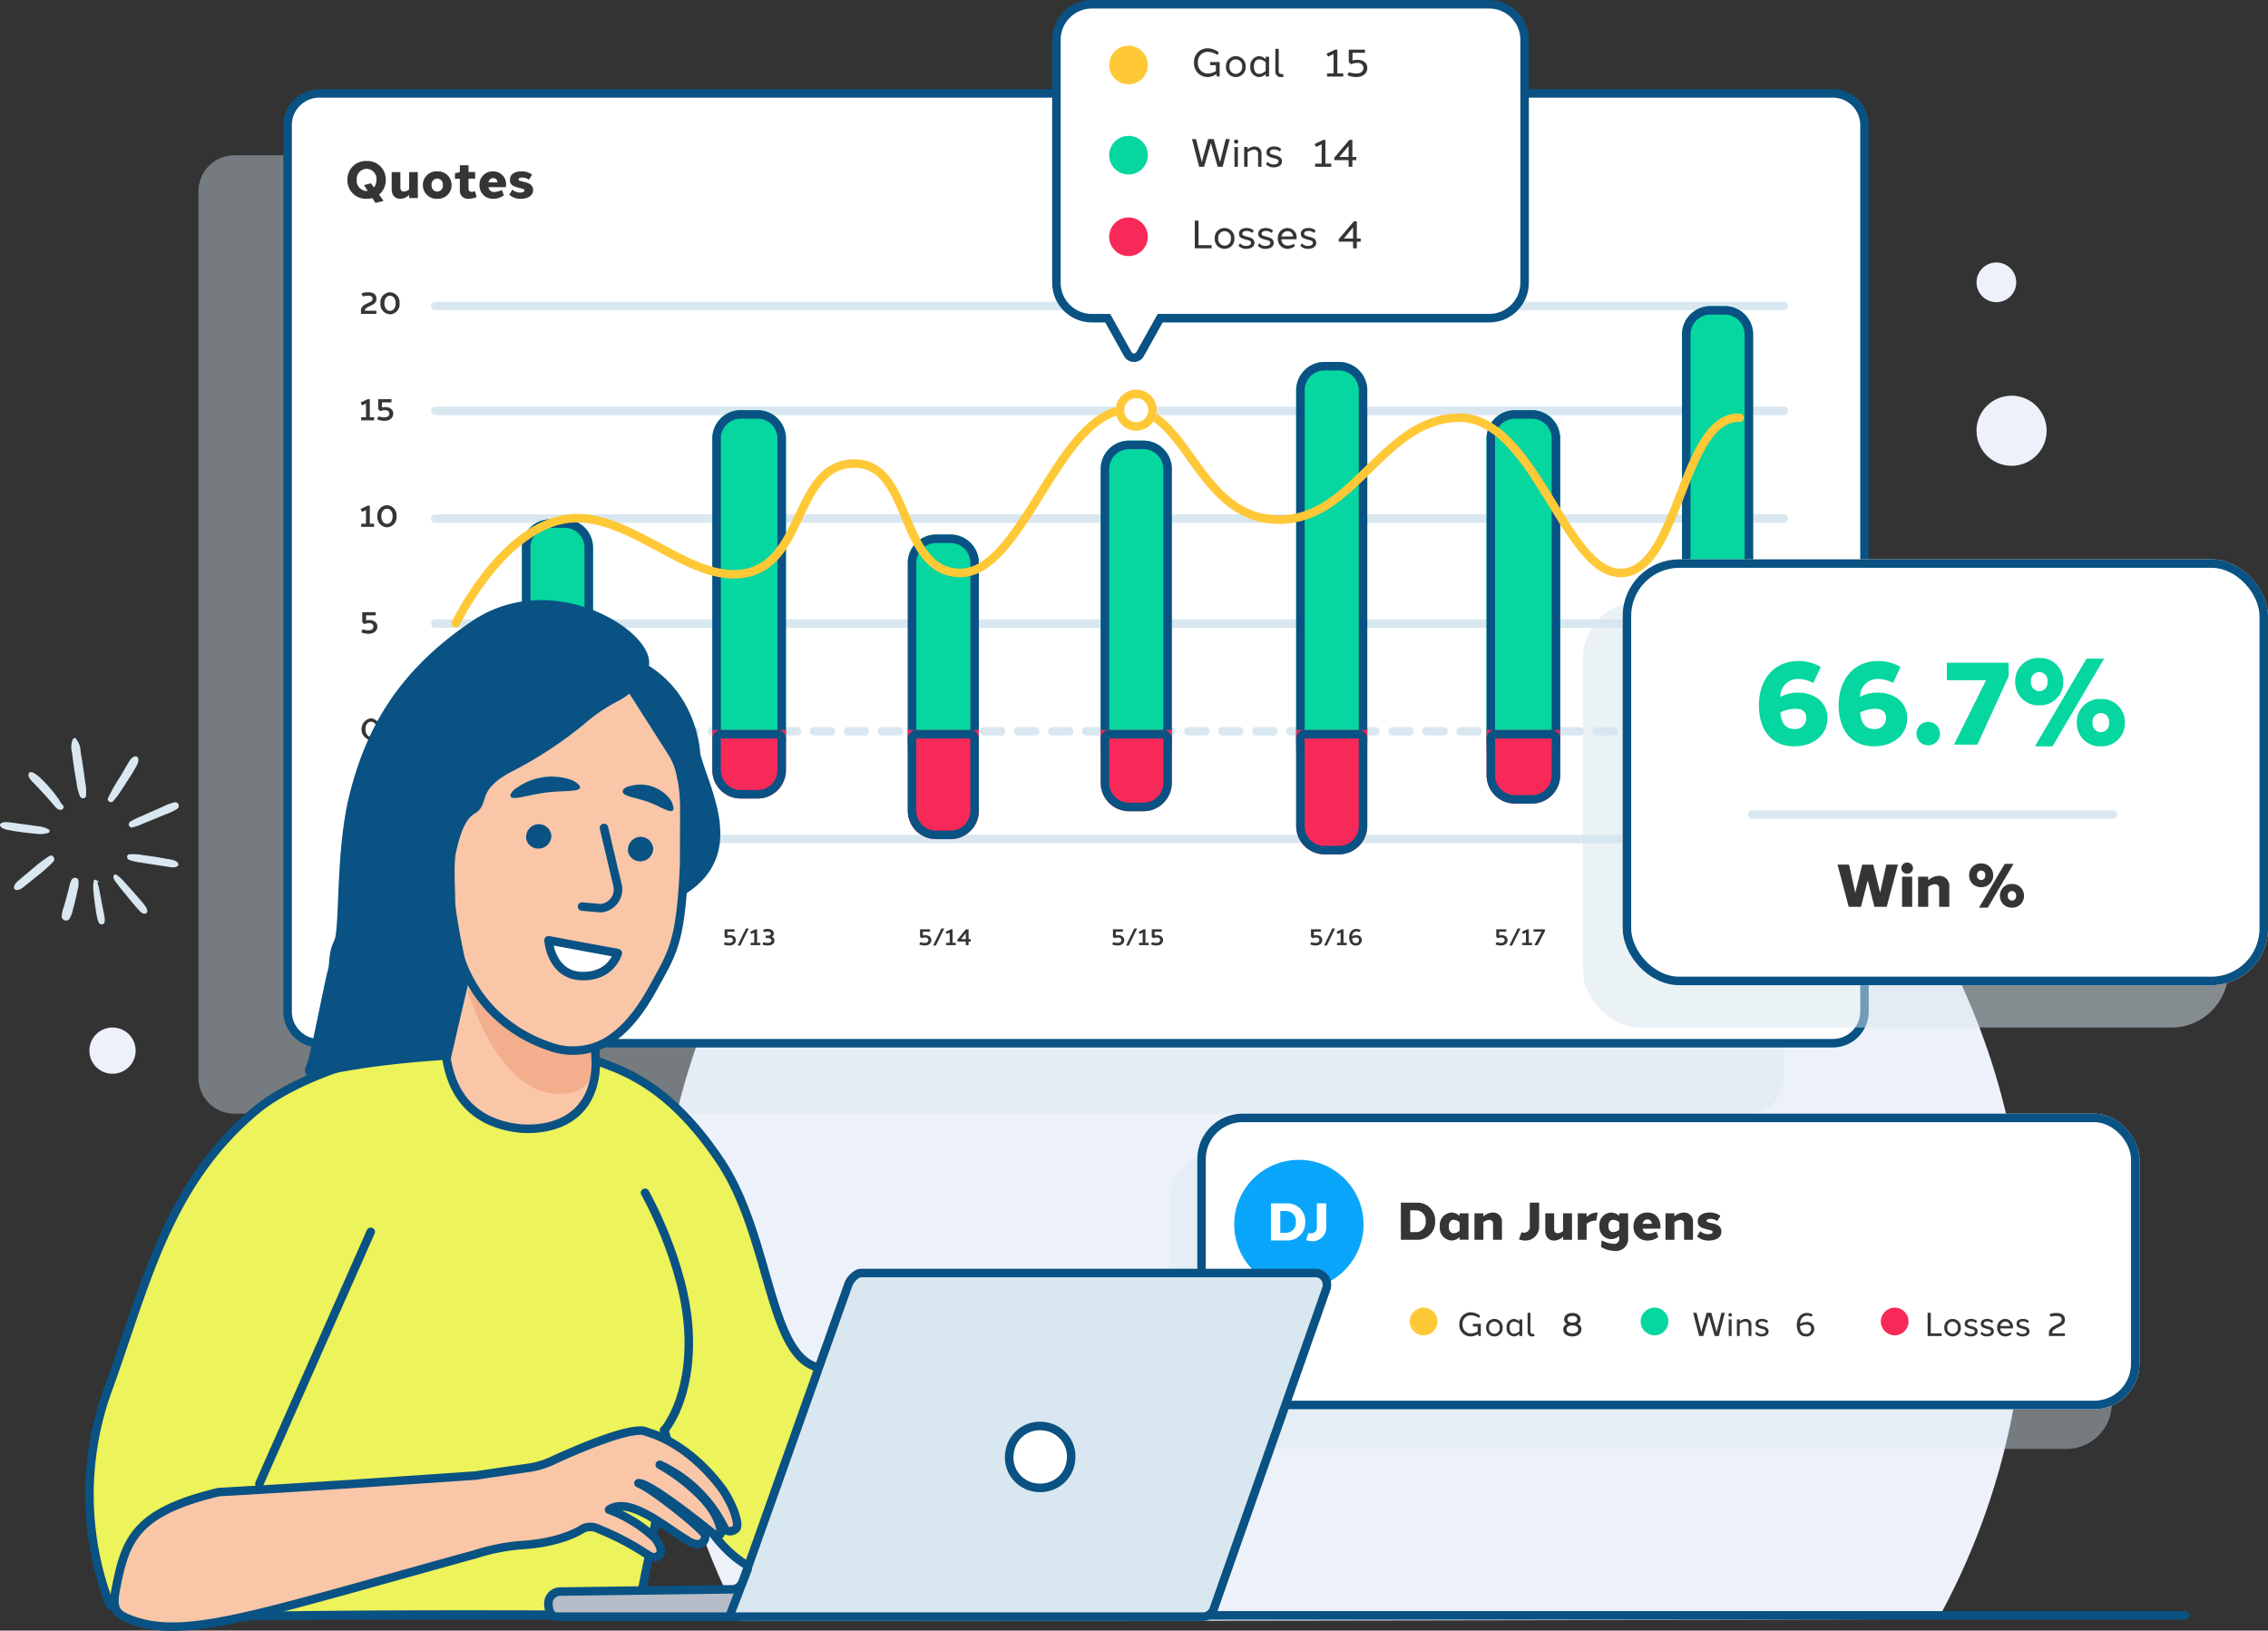<svg xmlns="http://www.w3.org/2000/svg" xmlns:xlink="http://www.w3.org/1999/xlink" width="399.838" height="287.487" viewBox="0 0 399.838 287.487">
  <rect x="0" y="0" width="399.838" height="287.487" fill="#333333" stroke="none"/>
  <defs>
    <linearGradient id="linear-gradient" x1="0.5" x2="0.5" y2="1" gradientUnits="objectBoundingBox">
      <stop offset="0" stop-color="#f72959"/>
      <stop offset="1" stop-color="#f72959"/>
    </linearGradient>
  </defs>
  <g id="Analytics_Homepage" data-name="Analytics Homepage" transform="translate(-1537.12 -155.708)">
    <g id="Group_6239" data-name="Group 6239" transform="translate(8533.76 8558)">
      <g id="Group_6238" data-name="Group 6238">
        <path id="Path_11453" data-name="Path 11453" d="M185.033,106.34c66.607,0,120.592,54.931,120.592,122.669a123.835,123.835,0,0,1-15.361,59.978c-2.36.256-211.151.486-211.178.389A130.7,130.7,0,0,1,64.45,229.009c0-67.738,53.994-122.669,120.592-122.669" transform="translate(-6945.208 -8405.885)" fill="#edf2fa"/>
        <g id="Group_5825" data-name="Group 5825" transform="translate(-6996.641 -8272.168)">
          <path id="Path_11457" data-name="Path 11457" d="M417.643,58.359a5.692,5.692,0,0,0-.451,1.458l-.424,1.626c-.141.513-.283,1.025-.433,1.538a6.648,6.648,0,0,0-.415,1.75.77.77,0,0,0,.76.778.752.752,0,0,0,.645-.345,5.526,5.526,0,0,0,.583-1.6c.159-.566.309-1.14.442-1.706.133-.548.256-1.1.354-1.644a4.443,4.443,0,0,0,.177-1.768c-.168-.707-1.034-.53-1.246-.071" transform="translate(-405.047 -33.327)" fill="#d9e7f0"/>
          <path id="Path_11458" data-name="Path 11458" d="M422.731,58.42a.251.251,0,0,0-.354,0,.183.183,0,0,0-.053.088,5.71,5.71,0,0,0-.044,2.086c.053.672.133,1.343.23,2.024.1.734.2,1.467.354,2.2.106.451.239,1.494.91,1.405s.468-1.069.389-1.529c-.124-.7-.274-1.4-.407-2.095s-.256-1.4-.4-2.095a9.532,9.532,0,0,0-.424-1.715.224.224,0,0,1,.106.018c.124.018.141-.177.035-.212l-.336-.177Z" transform="translate(-405.777 -33.37)" fill="#d9e7f0"/>
          <path id="Path_11459" data-name="Path 11459" d="M430.871,63.724c.239.247.566.566.937.486.831-.177.2-1.149-.088-1.529-.495-.628-1.034-1.229-1.564-1.838s-1.061-1.211-1.6-1.8c-.274-.3-.539-.6-.822-.884-.159-.168-.327-.327-.495-.477-.08-.071-.256-.159-.354-.247a.4.4,0,0,0-.186-.133.333.333,0,0,0-.309.071c-.477.486.292,1.264.574,1.644.486.672,1.025,1.317,1.547,1.953s1.016,1.246,1.547,1.856c.265.309.521.619.8.893" transform="translate(-406.246 -33.247)" fill="#d9e7f0"/>
          <path id="Path_11460" data-name="Path 11460" d="M437.932,55.292a.337.337,0,0,0,.062-.38c-.327-.645-1.3-.7-1.918-.813-.734-.133-1.458-.274-2.2-.38s-1.458-.221-2.183-.309a9.438,9.438,0,0,0-2.342-.133c-.557.088-.442.8-.035.99a9.419,9.419,0,0,0,2.148.468q1.14.2,2.28.371c.76.124,1.458.221,2.183.327.619.088,1.494.336,2.006-.141" transform="translate(-406.563 -32.779)" fill="#d9e7f0"/>
          <path id="Path_11461" data-name="Path 11461" d="M429.6,46.293a.557.557,0,0,0-.239.751.571.571,0,0,0,.583.292,11.676,11.676,0,0,0,1.953-.7q1.008-.4,2.015-.822l1.927-.8a9.892,9.892,0,0,0,1.953-.928.627.627,0,0,0,.159-.99.612.612,0,0,0-.6-.186,9.211,9.211,0,0,0-1.962.734l-1.989.875c-.636.274-1.273.566-1.9.848a12.737,12.737,0,0,0-1.909.937" transform="translate(-406.601 -31.575)" fill="#d9e7f0"/>
          <path id="Path_11462" data-name="Path 11462" d="M426.048,41.65a13.244,13.244,0,0,0,1.423-1.874c.407-.61.8-1.229,1.2-1.847s.8-1.237,1.158-1.874c.336-.575.91-1.405.6-2.077a.463.463,0,0,0-.5-.23c-.654.071-1.1,1-1.4,1.5-.4.654-.778,1.326-1.158,1.98a30.666,30.666,0,0,0-2.218,3.889c-.212.513.521.928.893.557" transform="translate(-406.115 -30.512)" fill="#d9e7f0"/>
          <path id="Path_11463" data-name="Path 11463" d="M420.429,40.325a8.267,8.267,0,0,0-.159-2.554c-.1-.893-.23-1.777-.362-2.66s-.274-1.706-.424-2.563a3.748,3.748,0,0,0-.831-2.36.326.326,0,0,0-.468,0c-.018.018-.027.035-.044.053a3.494,3.494,0,0,0-.168,2.4c.106.893.212,1.777.345,2.652s.265,1.706.433,2.554a8.467,8.467,0,0,0,.654,2.581c.221.38.919.4,1.016-.1" transform="translate(-405.27 -30.087)" fill="#d9e7f0"/>
          <path id="Path_11464" data-name="Path 11464" d="M411.976,40.673c.513.575,1.025,1.149,1.529,1.732.4.451.91,1.273,1.609,1.114a.5.5,0,0,0,.345-.619.479.479,0,0,0-.194-.274,3.984,3.984,0,0,1-.575-.866c-.212-.309-.442-.619-.672-.928-.451-.592-.937-1.158-1.441-1.715-.354-.389-2.828-3.147-3.261-1.909-.212.619.716,1.4,1.078,1.785.53.566,1.061,1.114,1.582,1.688" transform="translate(-404.276 -30.878)" fill="#d9e7f0"/>
          <path id="Path_11465" data-name="Path 11465" d="M405.626,48.353c.725.133,1.45.23,2.183.327s1.45.177,2.174.221a4.334,4.334,0,0,0,2.2-.168.337.337,0,0,0,.133-.468.377.377,0,0,0-.115-.124,4.516,4.516,0,0,0-2-.557c-.725-.124-1.458-.23-2.174-.318s-1.45-.2-2.165-.292a9.546,9.546,0,0,0-1-.1,1.7,1.7,0,0,0-1.043.168.389.389,0,0,0-.15.521c.4.575,1.308.663,1.953.778" transform="translate(-403.618 -32.035)" fill="#d9e7f0"/>
          <path id="Path_11466" data-name="Path 11466" d="M406.834,59.6c.636.088,1.273-.539,1.732-.9.548-.424,1.1-.875,1.635-1.326a28.222,28.222,0,0,0,3.146-2.758c.442-.495-.08-1.388-.725-1a28.512,28.512,0,0,0-3.394,2.625c-.548.442-1.087.9-1.609,1.343-.468.407-1.184.9-1.211,1.573a.443.443,0,0,0,.407.442" transform="translate(-403.943 -32.809)" fill="#d9e7f0"/>
        </g>
        <path id="Path_11559" data-name="Path 11559" d="M477.515,58.91a4.075,4.075,0,1,1-4.075,4.075,4.07,4.07,0,0,1,4.075-4.075" transform="translate(-7454.319 -8280.037)" fill="#edf2fa"/>
        <path id="Path_11560" data-name="Path 11560" d="M42.366,119.67a4.216,4.216,0,1,1-4.216,4.216,4.215,4.215,0,0,1,4.216-4.216" transform="translate(-6953.313 -8406.433)" fill="#edf2fa" stroke="#707070" stroke-width="1.5"/>
        <path id="Path_11561" data-name="Path 11561" d="M8.831,126.76A7.831,7.831,0,1,1,1,134.591a7.829,7.829,0,0,1,7.831-7.831" transform="translate(-6891.093 -8402.349)" fill="#edf2fa" stroke="#707070" stroke-width="1.5"/>
        <path id="Path_11562" data-name="Path 11562" d="M486.958,19.79a6.178,6.178,0,1,1-6.178,6.178,6.179,6.179,0,0,1,6.178-6.178" transform="translate(-7128.967 -8352.314)" fill="#edf2fa"/>
        <g id="Ellipse_632" data-name="Ellipse 632" transform="translate(-6667.187 -8265.168)" fill="#edf2fa" stroke="#707070" stroke-width="1.5">
          <ellipse cx="5" cy="4.5" rx="5" ry="4.5" stroke="none"/>
          <ellipse cx="5" cy="4.5" rx="4.25" ry="3.75" fill="none"/>
        </g>
        <g id="Ellipse_639" data-name="Ellipse 639" transform="translate(-6653.187 -8274.168)" fill="#edf2fa" stroke="#707070" stroke-width="1.5">
          <ellipse cx="2.5" cy="2" rx="2.5" ry="2" stroke="none"/>
          <ellipse cx="2.5" cy="2" rx="1.75" ry="1.25" fill="none"/>
        </g>
        <circle id="Ellipse_638" data-name="Ellipse 638" cx="3.5" cy="3.5" r="3.5" transform="translate(-6648.187 -8356.013)" fill="#edf2fa"/>
        <g id="Group_5915" data-name="Group 5915" transform="translate(-6946.688 -8386.576)">
          <path id="Path_12640" data-name="Path 12640" d="M6.33,0H273.171a6.33,6.33,0,0,1,6.33,6.33V162.637a6.33,6.33,0,0,1-6.33,6.33H6.33A6.33,6.33,0,0,1,0,162.637V6.33A6.33,6.33,0,0,1,6.33,0Z" transform="translate(-14.962 11.668)" fill="#d9e7ef" opacity="0.403"/>
          <g id="Path_11940" data-name="Path 11940" transform="translate(0 0)" fill="#fff">
            <path d="M 273.171 168.217 L 6.33 168.217 C 3.253 168.217 0.75 165.714 0.75 162.637 L 0.75 6.33 C 0.75 3.253 3.253 0.75 6.33 0.75 L 273.171 0.75 C 276.248 0.75 278.751 3.253 278.751 6.33 L 278.751 162.637 C 278.751 165.714 276.248 168.217 273.171 168.217 Z" stroke="none"/>
            <path d="M 6.33 1.5 C 3.667 1.5 1.5 3.667 1.5 6.33 L 1.5 162.637 C 1.5 165.3 3.667 167.467 6.33 167.467 L 273.171 167.467 C 275.835 167.467 278.001 165.3 278.001 162.637 L 278.001 6.33 C 278.001 3.667 275.835 1.5 273.171 1.5 L 6.33 1.5 M 6.33 0 L 273.171 0 C 276.667 0 279.501 2.834 279.501 6.33 L 279.501 162.637 C 279.501 166.133 276.667 168.967 273.171 168.967 L 6.33 168.967 C 2.834 168.967 -3.0517578125e-05 166.133 -3.0517578125e-05 162.637 L -3.0517578125e-05 6.33 C -3.0517578125e-05 2.834 2.834 0 6.33 0 Z" stroke="none" fill="#095283"/>
          </g>
          <g id="Group_5907" data-name="Group 5907" transform="translate(26.782 38.225)">
            <path id="Path_11772" data-name="Path 11772" d="M237.758,0H0" transform="translate(0)" fill="none" stroke="#d9e7f0" stroke-linecap="round" stroke-width="1.5"/>
            <path id="Path_11776" data-name="Path 11776" d="M237.758,0H0" transform="translate(0 93.979)" fill="none" stroke="#d9e7f0" stroke-linecap="round" stroke-width="1.5"/>
            <path id="Path_11775" data-name="Path 11775" d="M237.758,0H0" transform="translate(0 37.494)" fill="none" stroke="#d9e7f0" stroke-linecap="round" stroke-width="1.5"/>
            <path id="Path_11773" data-name="Path 11773" d="M237.758,0H0" transform="translate(0 18.504)" fill="none" stroke="#d9e7f0" stroke-linecap="round" stroke-width="1.5"/>
            <path id="Path_11774" data-name="Path 11774" d="M237.758,0H0" transform="translate(0 55.998)" fill="none" stroke="#d9e7f0" stroke-linecap="round" stroke-width="1.5"/>
            <path id="Path_11938" data-name="Path 11938" d="M237.758,0H0" transform="translate(0 74.988)" fill="none" stroke="#d9e7f0" stroke-linecap="round" stroke-width="1.5" stroke-dasharray="3"/>
          </g>
          <path id="Path_11949" data-name="Path 11949" d="M7.986-10.947A3.246,3.246,0,0,0,4.6-14.28,3.245,3.245,0,0,0,1.22-10.947,3.254,3.254,0,0,0,4.6-7.613,3.813,3.813,0,0,0,5.61-7.744l.561.868,1.423-.377L6.8-8.35a3.3,3.3,0,0,0,1.184-2.6ZM4.6-9a1.772,1.772,0,0,1-1.734-1.949A1.769,1.769,0,0,1,4.6-12.9a1.769,1.769,0,0,1,1.732,1.949A2.114,2.114,0,0,1,5.9-9.6l-.538-.744-1.223.32.656,1.016A1.864,1.864,0,0,1,4.6-9Zm9.032-3.322H12.1v3.047a1.522,1.522,0,0,1-.944.387c-.354,0-.6-.224-.6-.7V-12.32H9.023v2.986c0,1.191.694,1.722,1.516,1.722A2.3,2.3,0,0,0,12.1-8.291v.55h1.534Zm3.421-.128a2.388,2.388,0,0,0-2.531,2.418,2.4,2.4,0,0,0,2.531,2.418,2.393,2.393,0,0,0,2.531-2.418A2.393,2.393,0,0,0,17.056-12.448Zm0,1.275a1.009,1.009,0,0,1,.99,1.143,1.009,1.009,0,0,1-.99,1.143,1.016,1.016,0,0,1-.99-1.143,1,1,0,0,1,.99-1.143Zm6.658,2.23a2.2,2.2,0,0,1-.594.1c-.334,0-.544-.154-.544-.576v-1.741h1.169v-1.165H22.577v-1.2H21.042v1.2h-.013l-.852.21v.955h.865v2A1.423,1.423,0,0,0,22.63-7.614,3.471,3.471,0,0,0,24-7.925Zm3.175-3.505a2.319,2.319,0,0,0-2.382,2.418,2.343,2.343,0,0,0,2.419,2.418A3.056,3.056,0,0,0,28.8-8.227l-.349-.939a3.393,3.393,0,0,1-1.348.358.948.948,0,0,1-1-.793c0-.021-.009-.042-.013-.064h3.075q.006-.11.007-.217A2.244,2.244,0,0,0,26.889-12.448Zm.033,1.188c.5,0,.7.294.756.758H26.093A.837.837,0,0,1,26.922-11.26Zm4.969-1.188c-1.015,0-2.018.394-2.017,1.528,0,.93.664,1.147,1.813,1.431.53.132.758.178.751.4s-.218.376-.724.376A1.979,1.979,0,0,1,30.3-9.232l-.55.893a2.888,2.888,0,0,0,2.055.726c.961,0,2.138-.373,2.15-1.536.012-1.086-1.014-1.313-1.847-1.505-.611-.143-.747-.207-.719-.38.034-.232.285-.322.574-.322a2.19,2.19,0,0,1,1.269.378l.548-.9A3.045,3.045,0,0,0,31.891-12.448Z" transform="translate(10.076 26.948)" fill="#363535"/>
          <path id="Path_11953" data-name="Path 11953" d="M3.218-5.073H1.181c.008-.377.276-.533.781-.774.7-.334,1.257-.555,1.257-1.344,0-.892-.7-1.137-1.463-1.137a3.121,3.121,0,0,0-1.18.217l.244.522a3.149,3.149,0,0,1,.9-.127c.544,0,.813.124.813.552,0,.336-.138.421-.845.755-.6.281-1.188.573-1.2,1.3v.594h2.73ZM5.613-8.328A1.766,1.766,0,0,0,3.927-6.383,1.775,1.775,0,0,0,5.613-4.438,1.77,1.77,0,0,0,7.3-6.383,1.77,1.77,0,0,0,5.613-8.328Zm0,.612c.582,0,1,.532,1,1.333s-.415,1.333-.993,1.333S4.62-5.583,4.62-6.383,5.038-7.72,5.609-7.716ZM2.049,13.7V10.523H1.67l-1.243.593.27.5.682-.325V13.7H.528v.558H2.81V13.7Zm3.824-2.62v-.558H3.527l0,1.753.365.355a2.282,2.282,0,0,1,.867-.175c.462,0,.73.249.73.632s-.317.638-.847.638a3.038,3.038,0,0,1-1.048-.18l-.257.532a3.235,3.235,0,0,0,1.291.259c.916,0,1.555-.5,1.555-1.275.006-.688-.57-1.143-1.392-1.143a2.328,2.328,0,0,0-.6.064v-.9ZM2.049,32.476V29.3H1.67l-1.243.593.27.5.682-.325v2.407H.528v.558H2.81v-.558Zm3.026-3.255a1.766,1.766,0,0,0-1.686,1.945,1.775,1.775,0,0,0,1.686,1.945,1.77,1.77,0,0,0,1.686-1.945A1.77,1.77,0,0,0,5.075,29.221Zm0,.612c.582,0,1,.532,1,1.333S5.653,32.5,5.075,32.5s-.993-.533-.993-1.333S4.5,29.828,5.071,29.833Zm-2,18.8v-.558H.725l0,1.753.365.355A2.282,2.282,0,0,1,1.959,50c.462,0,.73.249.73.632s-.317.638-.847.638a3.038,3.038,0,0,1-1.048-.18l-.257.532a3.235,3.235,0,0,0,1.291.259c.916,0,1.555-.5,1.555-1.275.006-.688-.57-1.143-1.392-1.143a2.327,2.327,0,0,0-.6.064v-.9Zm-.8,18.139a1.965,1.965,0,0,0,0,3.89,1.965,1.965,0,0,0,0-3.89Zm0,.612c.582,0,1,.532,1,1.333s-.415,1.333-.993,1.333-.993-.533-.993-1.333S1.7,67.377,2.268,67.382Zm.8,18.8v-.558H.725l0,1.753.365.355a2.282,2.282,0,0,1,.867-.175c.462,0,.73.249.73.632s-.317.638-.847.638a3.038,3.038,0,0,1-1.048-.18l-.257.532a3.235,3.235,0,0,0,1.291.259c.916,0,1.555-.5,1.555-1.275.006-.688-.57-1.143-1.392-1.143a2.328,2.328,0,0,0-.6.064v-.9Z" transform="translate(13.191 44.141)" fill="#363535"/>
          <path id="Path_11954" data-name="Path 11954" d="M2.4-5.867v-.419H.641v1.315l.274.266a1.711,1.711,0,0,1,.651-.131c.346,0,.548.187.548.474s-.238.478-.635.478a2.278,2.278,0,0,1-.786-.135L.5-3.62a2.426,2.426,0,0,0,.968.194c.687,0,1.166-.376,1.167-.956,0-.516-.428-.857-1.044-.857a1.746,1.746,0,0,0-.447.048v-.676ZM3.438-3.426l1.463-3H4.409l-1.463,3ZM6.374-3.9V-6.286H6.089l-.932.445.2.378.511-.244v1.8H5.233v.419H6.944V-3.9ZM8.961-4.974a.638.638,0,0,0,.358-.577c0-.477-.428-.792-1.044-.792a2.279,2.279,0,0,0-.857.158l.187.4a2.154,2.154,0,0,1,.664-.1c.342,0,.529.147.529.355s-.189.353-.529.353H7.9v.439h.385c.4,0,.628.174.628.425s-.235.429-.628.429a2.5,2.5,0,0,1-.793-.124l-.193.4a2.6,2.6,0,0,0,.975.179c.676,0,1.16-.344,1.16-.875a.716.716,0,0,0-.474-.674Z" transform="translate(42.688 160.413)" fill="#363535" stroke="#707070" stroke-width="1.5"/>
          <path id="Path_11955" data-name="Path 11955" d="M2.4-5.867v-.419H.641v1.315l.274.266a1.711,1.711,0,0,1,.651-.131c.346,0,.548.187.548.474s-.238.478-.635.478a2.278,2.278,0,0,1-.786-.135L.5-3.62a2.426,2.426,0,0,0,.968.194c.687,0,1.166-.376,1.167-.956,0-.516-.428-.857-1.044-.857a1.746,1.746,0,0,0-.447.048v-.676ZM3.438-3.426l1.463-3H4.409l-1.463,3ZM6.374-3.9V-6.286H6.089l-.932.445.2.378.511-.244v1.8H5.233v.419H6.944V-3.9ZM8.961-4.974a.638.638,0,0,0,.358-.577c0-.477-.428-.792-1.044-.792a2.279,2.279,0,0,0-.857.158l.187.4a2.154,2.154,0,0,1,.664-.1c.342,0,.529.147.529.355s-.189.353-.529.353H7.9v.439h.385c.4,0,.628.174.628.425s-.235.429-.628.429a2.5,2.5,0,0,1-.793-.124l-.193.4a2.6,2.6,0,0,0,.975.179c.676,0,1.16-.344,1.16-.875a.716.716,0,0,0-.474-.674Z" transform="translate(77.147 154.413)" fill="#363535"/>
          <path id="Path_11956" data-name="Path 11956" d="M2.4-5.867v-.419H.641v1.315l.274.266a1.711,1.711,0,0,1,.651-.131c.346,0,.548.187.548.474s-.238.478-.635.478a2.278,2.278,0,0,1-.786-.135L.5-3.62a2.426,2.426,0,0,0,.968.194c.687,0,1.166-.376,1.167-.956,0-.516-.428-.857-1.044-.857a1.746,1.746,0,0,0-.447.048v-.676ZM3.438-3.426l1.463-3H4.409l-1.463,3ZM6.374-3.9V-6.286H6.089l-.932.445.2.378.511-.244v1.8H5.233v.419H6.944V-3.9ZM9.2-4.548V-6.286H8.727L7.227-4.45v.32H8.7v.646h.5v-.646h.382v-.419Zm-1.328,0L8.7-5.6v1.049Z" transform="translate(111.607 154.413)" fill="#363535"/>
          <path id="Path_11957" data-name="Path 11957" d="M2.4-5.867v-.419H.641v1.315l.274.266a1.711,1.711,0,0,1,.651-.131c.346,0,.548.187.548.474s-.238.478-.635.478a2.278,2.278,0,0,1-.786-.135L.5-3.62a2.426,2.426,0,0,0,.968.194c.687,0,1.166-.376,1.167-.956,0-.516-.428-.857-1.044-.857a1.746,1.746,0,0,0-.447.048v-.676ZM3.438-3.426l1.463-3H4.409l-1.463,3ZM6.374-3.9V-6.286H6.089l-.932.445.2.378.511-.244v1.8H5.233v.419H6.944V-3.9ZM9.242-5.867v-.419H7.482v1.315l.274.266a1.711,1.711,0,0,1,.651-.131c.346,0,.548.187.548.474s-.238.478-.635.478a2.278,2.278,0,0,1-.786-.135l-.193.4a2.426,2.426,0,0,0,.968.194c.687,0,1.166-.376,1.167-.956,0-.516-.428-.857-1.044-.857a1.746,1.746,0,0,0-.447.048v-.676Z" transform="translate(145.618 154.413)" fill="#363535"/>
          <path id="Path_11958" data-name="Path 11958" d="M2.4-5.867v-.419H.641v1.315l.274.266a1.711,1.711,0,0,1,.651-.131c.346,0,.548.187.548.474s-.238.478-.635.478a2.278,2.278,0,0,1-.786-.135L.5-3.62a2.426,2.426,0,0,0,.968.194c.687,0,1.166-.376,1.167-.956,0-.516-.428-.857-1.044-.857a1.746,1.746,0,0,0-.447.048v-.676ZM3.438-3.426l1.463-3H4.409l-1.463,3ZM6.374-3.9V-6.286H6.089l-.932.445.2.378.511-.244v1.8H5.233v.419H6.944V-3.9ZM8.653-6.344c-.767,0-1.276.614-1.274,1.518,0,.732.331,1.4,1.149,1.4a.98.98,0,0,0,1.079-.947.875.875,0,0,0-.975-.862,1.538,1.538,0,0,0-.743.185c.039-.517.344-.871.778-.871a1.254,1.254,0,0,1,.559.129l.162-.349A1.356,1.356,0,0,0,8.653-6.344ZM8.607-4.828c.317,0,.495.151.495.448a.514.514,0,0,1-.565.536c-.408,0-.612-.3-.649-.806a1.5,1.5,0,0,1,.719-.179Z" transform="translate(180.525 154.413)" fill="#363535"/>
          <path id="Path_11959" data-name="Path 11959" d="M2.4-5.867v-.419H.641v1.315l.274.266a1.711,1.711,0,0,1,.651-.131c.346,0,.548.187.548.474s-.238.478-.635.478a2.278,2.278,0,0,1-.786-.135L.5-3.62a2.426,2.426,0,0,0,.968.194c.687,0,1.166-.376,1.167-.956,0-.516-.428-.857-1.044-.857a1.746,1.746,0,0,0-.447.048v-.676ZM3.438-3.426l1.463-3H4.409l-1.463,3ZM6.374-3.9V-6.286H6.089l-.932.445.2.378.511-.244v1.8H5.233v.419H6.944V-3.9ZM9.22-6.286H7.211v.419H8.654l-1.3,2.384h.576L9.22-5.957Z" transform="translate(213.194 154.413)" fill="#363535"/>
          <path id="Path_11960" data-name="Path 11960" d="M2.4-5.867v-.419H.641v1.315l.274.266a1.711,1.711,0,0,1,.651-.131c.346,0,.548.187.548.474s-.238.478-.635.478a2.278,2.278,0,0,1-.786-.135L.5-3.62a2.426,2.426,0,0,0,.968.194c.687,0,1.166-.376,1.167-.956,0-.516-.428-.857-1.044-.857a1.746,1.746,0,0,0-.447.048v-.676ZM3.438-3.426l1.463-3H4.409l-1.463,3ZM6.374-3.9V-6.286H6.089l-.932.445.2.378.511-.244v1.8H5.233v.419H6.944V-3.9ZM9.218-4.974a.6.6,0,0,0,.366-.577c0-.477-.428-.792-1.045-.792s-1.045.315-1.045.792a.6.6,0,0,0,.366.579.68.68,0,0,0-.482.672c0,.531.484.875,1.161.875S9.7-3.77,9.7-4.3a.674.674,0,0,0-.482-.673Zm-.679-.915c.338,0,.524.147.524.355s-.187.354-.524.354-.524-.144-.524-.354S8.2-5.888,8.539-5.888Zm0,2c-.4,0-.64-.18-.64-.439s.241-.439.64-.439.64.178.64.436-.239.441-.64.441Z" transform="translate(248.549 154.413)" fill="#363535" stroke="#707070" stroke-width="1.5"/>
          <g id="Rectangle_2209" data-name="Rectangle 2209" transform="translate(42.064 75.845)" fill="#06d6a0" stroke="#095283" stroke-linecap="round" stroke-width="1.5">
            <path d="M5,0H7.531a5,5,0,0,1,5,5V37.144a0,0,0,0,1,0,0H0a0,0,0,0,1,0,0V5A5,5,0,0,1,5,0Z" stroke="none"/>
            <path d="M5,.75H7.531A4.25,4.25,0,0,1,11.781,5V35.644a.75.75,0,0,1-.75.75H1.5a.75.75,0,0,1-.75-.75V5A4.25,4.25,0,0,1,5,.75Z" fill="none"/>
          </g>
          <g id="Rectangle_2299" data-name="Rectangle 2299" transform="translate(75.628 56.602)" fill="#06d6a0" stroke="#095283" stroke-linecap="round" stroke-linejoin="round" stroke-width="1.5">
            <path d="M5,0H7.978a5,5,0,0,1,5,5V58.388a0,0,0,0,1,0,0H0a0,0,0,0,1,0,0V5A5,5,0,0,1,5,0Z" stroke="none"/>
            <path d="M5,.75H7.978A4.25,4.25,0,0,1,12.228,5V56.888a.75.75,0,0,1-.75.75H1.5a.75.75,0,0,1-.75-.75V5A4.25,4.25,0,0,1,5,.75Z" fill="none"/>
          </g>
          <g id="Rectangle_2301" data-name="Rectangle 2301" transform="translate(110.088 78.53)" fill="#06d6a0" stroke="#095283" stroke-linecap="round" stroke-linejoin="round" stroke-width="1.5">
            <path d="M5,0H7.531a5,5,0,0,1,5,5V38.039a0,0,0,0,1,0,0H0a0,0,0,0,1,0,0V5A5,5,0,0,1,5,0Z" stroke="none"/>
            <path d="M5,.75H7.531A4.25,4.25,0,0,1,11.781,5V36.539a.75.75,0,0,1-.75.75H1.5a.75.75,0,0,1-.75-.75V5A4.25,4.25,0,0,1,5,.75Z" fill="none"/>
          </g>
          <g id="Rectangle_2303" data-name="Rectangle 2303" transform="translate(144.099 61.972)" fill="#06d6a0" stroke="#095283" stroke-linecap="round" stroke-linejoin="round" stroke-width="1.5">
            <path d="M5,0H7.531a5,5,0,0,1,5,5V54.6a0,0,0,0,1,0,0H0a0,0,0,0,1,0,0V5A5,5,0,0,1,5,0Z" stroke="none"/>
            <path d="M5,.75H7.531A4.25,4.25,0,0,1,11.781,5V53.1a.75.75,0,0,1-.75.75H1.5a.75.75,0,0,1-.75-.75V5A4.25,4.25,0,0,1,5,.75Z" fill="none"/>
          </g>
          <g id="Rectangle_2305" data-name="Rectangle 2305" transform="translate(178.559 48.099)" fill="#06d6a0" stroke="#095283" stroke-linecap="round" stroke-linejoin="round" stroke-width="1.5">
            <path d="M5,0H7.531a5,5,0,0,1,5,5V68.471a0,0,0,0,1,0,0H0a0,0,0,0,1,0,0V5A5,5,0,0,1,5,0Z" stroke="none"/>
            <path d="M5,.75H7.531A4.25,4.25,0,0,1,11.781,5V66.971a.75.75,0,0,1-.75.75H1.5a.75.75,0,0,1-.75-.75V5A4.25,4.25,0,0,1,5,.75Z" fill="none"/>
          </g>
          <g id="Rectangle_2307" data-name="Rectangle 2307" transform="translate(212.123 56.602)" fill="#06d6a0" stroke="#095283" stroke-linecap="round" stroke-linejoin="round" stroke-width="1.5">
            <path d="M5,0H7.978a5,5,0,0,1,5,5V59.968a0,0,0,0,1,0,0H0a0,0,0,0,1,0,0V5A5,5,0,0,1,5,0Z" stroke="none"/>
            <path d="M5,.75H7.978A4.25,4.25,0,0,1,12.228,5V58.468a.75.75,0,0,1-.75.75H1.5a.75.75,0,0,1-.75-.75V5A4.25,4.25,0,0,1,5,.75Z" fill="none"/>
          </g>
          <g id="Rectangle_2309" data-name="Rectangle 2309" transform="translate(246.582 38.253)" fill="#06d6a0" stroke="#095283" stroke-linecap="round" stroke-linejoin="round" stroke-width="1.5">
            <path d="M5,0H7.531a5,5,0,0,1,5,5V75.736a0,0,0,0,1,0,0H0a0,0,0,0,1,0,0V5A5,5,0,0,1,5,0Z" stroke="none"/>
            <path d="M5,.75H7.531A4.25,4.25,0,0,1,11.781,5V74.236a.75.75,0,0,1-.75.75H1.5a.75.75,0,0,1-.75-.75V5A4.25,4.25,0,0,1,5,.75Z" fill="none"/>
          </g>
          <path id="Rectangle_2297" data-name="Rectangle 2297" d="M0,0H12.531a0,0,0,0,1,0,0V26.774a5,5,0,0,1-5,5H5a5,5,0,0,1-5-5V0A0,0,0,0,1,0,0Z" transform="translate(42.064 112.989)" fill="url(#linear-gradient)"/>
          <path id="Path_11939" data-name="Path 11939" d="M3222.835-10032.521s7.727-16.131,18.936-18.284,22.15,11.663,32.389,9.424,8.473-19.146,18.854-19.277,7.76,18.984,18.571,19.277,16.986-26.475,28.4-28.641,12.883,18.265,26.959,19.217,18.831-17.532,32.488-17.937,18.864,27.846,29.014,27.36,10.56-27.693,20.7-27.36" transform="translate(-3192.42 10126.672)" fill="none" stroke="#ffc837" stroke-linecap="round" stroke-width="1.5"/>
          <g id="Ellipse_624" data-name="Ellipse 624" transform="translate(146.744 52.98)" fill="#fff" stroke="#ffc837" stroke-width="1.5">
            <circle cx="3.621" cy="3.621" r="3.621" stroke="none"/>
            <circle cx="3.621" cy="3.621" r="2.871" fill="none"/>
          </g>
          <g id="Group_5910" data-name="Group 5910" transform="translate(135.538 -15.716)">
            <g id="Union_22" data-name="Union 22" transform="translate(0 0)" fill="#fff">
              <path d="M 14.419 63.065 C 13.96 63.065 13.552 62.826 13.328 62.425 L 10.009 56.486 L 9.795 56.102 L 9.355 56.102 L 7 56.102 C 3.554 56.102 0.75 53.298 0.75 49.852 L 0.75 7 C 0.75 3.554 3.554 0.75 7 0.75 L 77.042 0.75 C 80.488 0.75 83.292 3.554 83.292 7 L 83.292 49.852 C 83.292 53.298 80.488 56.102 77.042 56.102 L 19.484 56.102 L 19.044 56.102 L 18.829 56.486 L 15.51 62.425 C 15.286 62.826 14.878 63.065 14.419 63.065 Z" stroke="none"/>
              <path d="M 14.419 62.315 C 14.529 62.315 14.731 62.282 14.856 62.059 L 18.604 55.352 L 77.042 55.352 C 80.075 55.352 82.542 52.885 82.542 49.852 L 82.542 7 C 82.542 3.967 80.075 1.5 77.042 1.5 L 7 1.5 C 3.967 1.5 1.5 3.967 1.5 7 L 1.5 49.852 C 1.5 52.885 3.967 55.352 7 55.352 L 10.235 55.352 L 13.982 62.059 C 14.107 62.282 14.309 62.315 14.419 62.315 M 14.419 63.815 C 13.737 63.815 13.055 63.474 12.673 62.791 L 9.355 56.852 L 7 56.852 C 3.134 56.852 -9.155273517080786e-08 53.717 -9.155273517080786e-08 49.852 L -9.155273517080786e-08 7 C -9.155273517080786e-08 3.134 3.134 7.234461349980847e-07 7 7.234461349980847e-07 L 77.042 7.234461349980847e-07 C 80.908 7.234461349980847e-07 84.042 3.134 84.042 7 L 84.042 49.852 C 84.042 53.717 80.908 56.852 77.042 56.852 L 19.484 56.852 L 16.165 62.791 C 15.783 63.474 15.101 63.815 14.419 63.815 Z" stroke="none" fill="#095283"/>
            </g>
            <g id="Group_5909" data-name="Group 5909" transform="translate(10.054 8.048)">
              <circle id="Ellipse_625" data-name="Ellipse 625" cx="3.408" cy="3.408" r="3.408" transform="translate(0 0)" fill="#ffc837"/>
              <circle id="Ellipse_626" data-name="Ellipse 626" cx="3.408" cy="3.408" r="3.408" transform="translate(0 15.902)" fill="#06d6a0"/>
              <ellipse id="Ellipse_627" data-name="Ellipse 627" cx="3.408" cy="3.409" rx="3.408" ry="3.409" transform="translate(0 30.29)" fill="#f72959"/>
            </g>
            <g id="Group_5908" data-name="Group 5908" transform="translate(24.659 8.51)">
              <path id="Path_11952" data-name="Path 11952" d="M5.252-4H3.586v.557h1v1.057a3.043,3.043,0,0,1-1.463.41,1.743,1.743,0,0,1-1.7-1.909A1.732,1.732,0,0,1,3.123-5.8a3.237,3.237,0,0,1,1.772.577l.183-.5a3.288,3.288,0,0,0-1.95-.7A2.383,2.383,0,0,0,.733-3.888,2.394,2.394,0,0,0,3.127-1.35a2.746,2.746,0,0,0,1.549-.53l.075.432h.5ZM8.1-5.031A1.728,1.728,0,0,0,6.363-3.19,1.736,1.736,0,0,0,8.1-1.349,1.732,1.732,0,0,0,9.835-3.19,1.732,1.732,0,0,0,8.1-5.031Zm0,.564A1.133,1.133,0,0,1,9.212-3.19,1.133,1.133,0,0,1,8.1-1.913,1.14,1.14,0,0,1,6.986-3.19,1.129,1.129,0,0,1,8.1-4.468Zm5.862-.466h-.6v.443a1.665,1.665,0,0,0-1.194-.54A1.656,1.656,0,0,0,10.663-3.19,1.656,1.656,0,0,0,12.17-1.349a1.664,1.664,0,0,0,1.195-.541v.443h.6ZM12.216-1.913c-.582,0-.93-.5-.93-1.277s.346-1.277.93-1.277a1.683,1.683,0,0,1,1.148.541v1.473A1.685,1.685,0,0,1,12.216-1.913Zm3.455-4.415h-.6v3.945a.937.937,0,0,0,1,1.034,1.542,1.542,0,0,0,.5-.089L16.4-1.905a1.2,1.2,0,0,1-.2.018c-.284,0-.535-.116-.535-.5ZM26-2V-6.189h-.375l-1.542.735.285.5.969-.462V-2H24.19v.557h2.849V-2Zm4.876-3.628v-.557h-2.86V-4l.381.386a3.032,3.032,0,0,1,1.164-.227.91.91,0,0,1,1.032.918c0,.558-.462.939-1.223.939a4,4,0,0,1-1.351-.227l-.25.533a3.923,3.923,0,0,0,1.6.324c1.117,0,1.915-.629,1.915-1.6.007-.863-.706-1.433-1.724-1.433a3.07,3.07,0,0,0-.883.107V-5.632Z" transform="translate(-0.382 6.426)" fill="#363535"/>
              <path id="Path_11950" data-name="Path 11950" d="M5.677-1.419,6.934-6.3H6.226L5.218-2.245,4.1-6.3H3.118L2-2.245.989-6.3H.28L1.538-1.419h.868l1.2-4.2,1.2,4.2Zm2.386-4.81a.368.368,0,0,0-.368.368.368.368,0,0,0,.368.368.368.368,0,0,0,.368-.368A.368.368,0,0,0,8.062-6.229Zm.3,4.81V-4.905h-.6v3.487ZM11.332-5a1.867,1.867,0,0,0-1.258.538v-.441h-.6v3.487h.6V-3.96a1.828,1.828,0,0,1,1.139-.486.676.676,0,0,1,.714.754v2.273h.6V-3.692A1.172,1.172,0,0,0,11.332-5Zm3.4,0c-.658,0-1.319.276-1.318,1.043,0,.569.369.787,1.249,1.02.5.133.879.194.879.551s-.39.551-.853.552A1.333,1.333,0,0,1,13.6-2.309l-.278.422a1.736,1.736,0,0,0,1.377.566c.685,0,1.445-.3,1.439-1.069s-.761-.935-1.31-1.081C14.181-3.639,14-3.73,14-3.988c0-.334.3-.491.743-.491a1.4,1.4,0,0,1,1,.357l.278-.419A1.833,1.833,0,0,0,14.727-5Zm9.061,3.028V-6.161h-.375l-1.542.735.285.5.969-.462v3.408h-1.15v.557h2.849v-.557Zm4.757-1.172V-6.161h-.532L25.347-3.017v.426h2.536v1.172h.662V-2.591h.691v-.557Zm-2.3,0L27.883-5.1v1.956Z" transform="translate(-0.28 22.318)" fill="#363535"/>
              <path id="Path_11951" data-name="Path 11951" d="M3.869-1.976h-2.3V-6.3H.91v4.881H3.869ZM6.159-5A1.728,1.728,0,0,0,4.422-3.162,1.736,1.736,0,0,0,6.159-1.321,1.732,1.732,0,0,0,7.895-3.162,1.732,1.732,0,0,0,6.159-5Zm0,.564A1.133,1.133,0,0,1,7.272-3.162,1.133,1.133,0,0,1,6.159-1.884,1.14,1.14,0,0,1,5.045-3.162,1.129,1.129,0,0,1,6.159-4.439ZM10.022-5C9.364-5,8.7-4.727,8.7-3.96c0,.569.369.787,1.249,1.02.5.133.879.194.879.551s-.39.551-.853.552a1.333,1.333,0,0,1-1.088-.472l-.278.422a1.736,1.736,0,0,0,1.377.566c.685,0,1.445-.3,1.439-1.069s-.761-.935-1.31-1.081c-.644-.168-.826-.259-.825-.517,0-.334.3-.491.743-.491a1.4,1.4,0,0,1,1,.357l.278-.419A1.833,1.833,0,0,0,10.022-5Zm3.4,0C12.76-5,12.1-4.727,12.1-3.96c0,.569.369.787,1.249,1.02.5.133.879.194.879.551s-.39.551-.853.552a1.333,1.333,0,0,1-1.088-.472l-.278.422a1.736,1.736,0,0,0,1.377.566c.685,0,1.445-.3,1.439-1.069s-.761-.935-1.31-1.081c-.644-.168-.826-.259-.825-.517,0-.334.3-.491.743-.491a1.4,1.4,0,0,1,1,.357l.278-.419A1.833,1.833,0,0,0,13.419-5Zm3.819,0a1.707,1.707,0,0,0-1.685,1.841,1.715,1.715,0,0,0,1.685,1.841A2.214,2.214,0,0,0,18.551-1.8l-.152-.41a2.355,2.355,0,0,1-1.144.323,1.079,1.079,0,0,1-1.068-1.066q0-.033-.007-.067h2.674q0-.075,0-.151A1.623,1.623,0,0,0,17.237-5Zm.018.564a.946.946,0,0,1,.98.931h-2.03A1.043,1.043,0,0,1,17.255-4.439ZM20.922-5C20.264-5,19.6-4.727,19.6-3.96c0,.569.369.787,1.249,1.02.5.133.879.194.879.551s-.39.551-.853.552a1.333,1.333,0,0,1-1.088-.472l-.278.422a1.736,1.736,0,0,0,1.377.566c.685,0,1.445-.3,1.439-1.069s-.761-.935-1.31-1.081c-.644-.168-.826-.259-.825-.517,0-.334.3-.491.743-.491a1.4,1.4,0,0,1,1,.357l.278-.419A1.833,1.833,0,0,0,20.922-5Zm8.553,1.856V-6.161h-.532L26.277-3.017v.426h2.536v1.172h.662V-2.591h.691v-.557Zm-2.3,0L28.813-5.1v1.956Z" transform="translate(-0.422 36.687)" fill="#363535"/>
            </g>
          </g>
          <g id="Rectangle_2298" data-name="Rectangle 2298" transform="translate(75.628 112.989)" stroke="#095283" stroke-linecap="round" stroke-linejoin="round" stroke-width="1.5" fill="url(#linear-gradient)">
            <path d="M0,0H12.978a0,0,0,0,1,0,0V7.083a5,5,0,0,1-5,5H5a5,5,0,0,1-5-5V0A0,0,0,0,1,0,0Z" stroke="none"/>
            <path d="M1.5.75h9.978a.75.75,0,0,1,.75.75V7.083a4.25,4.25,0,0,1-4.25,4.25H5A4.25,4.25,0,0,1,.75,7.083V1.5A.75.75,0,0,1,1.5.75Z" fill="none"/>
          </g>
          <g id="Rectangle_2300" data-name="Rectangle 2300" transform="translate(110.088 112.989)" stroke="#095283" stroke-linecap="round" stroke-linejoin="round" stroke-width="1.5" fill="url(#linear-gradient)">
            <path d="M0,0H12.531a0,0,0,0,1,0,0V14.243a5,5,0,0,1-5,5H5a5,5,0,0,1-5-5V0A0,0,0,0,1,0,0Z" stroke="none"/>
            <path d="M1.5.75h9.531a.75.75,0,0,1,.75.75V14.243a4.25,4.25,0,0,1-4.25,4.25H5a4.25,4.25,0,0,1-4.25-4.25V1.5A.75.75,0,0,1,1.5.75Z" fill="none"/>
          </g>
          <g id="Rectangle_2302" data-name="Rectangle 2302" transform="translate(144.099 112.989)" stroke="#095283" stroke-linecap="round" stroke-linejoin="round" stroke-width="1.5" fill="url(#linear-gradient)">
            <path d="M0,0H12.531a0,0,0,0,1,0,0V9.321a5,5,0,0,1-5,5H5a5,5,0,0,1-5-5V0A0,0,0,0,1,0,0Z" stroke="none"/>
            <path d="M1.5.75h9.531a.75.75,0,0,1,.75.75V9.321a4.25,4.25,0,0,1-4.25,4.25H5A4.25,4.25,0,0,1,.75,9.321V1.5A.75.75,0,0,1,1.5.75Z" fill="none"/>
          </g>
          <g id="Rectangle_2304" data-name="Rectangle 2304" transform="translate(178.559 112.989)" stroke="#095283" stroke-linecap="round" stroke-linejoin="round" stroke-width="1.5" fill="url(#linear-gradient)">
            <path d="M0,0H12.531a0,0,0,0,1,0,0V16.929a5,5,0,0,1-5,5H5a5,5,0,0,1-5-5V0A0,0,0,0,1,0,0Z" stroke="none"/>
            <path d="M1.5.75h9.531a.75.75,0,0,1,.75.75V16.929a4.25,4.25,0,0,1-4.25,4.25H5a4.25,4.25,0,0,1-4.25-4.25V1.5A.75.75,0,0,1,1.5.75Z" fill="none"/>
          </g>
          <g id="Rectangle_2306" data-name="Rectangle 2306" transform="translate(212.123 112.989)" stroke="#095283" stroke-linecap="round" stroke-linejoin="round" stroke-width="1.5" fill="url(#linear-gradient)">
            <path d="M0,0H12.978a0,0,0,0,1,0,0V7.978a5,5,0,0,1-5,5H5a5,5,0,0,1-5-5V0A0,0,0,0,1,0,0Z" stroke="none"/>
            <path d="M1.5.75h9.978a.75.75,0,0,1,.75.75V7.978a4.25,4.25,0,0,1-4.25,4.25H5A4.25,4.25,0,0,1,.75,7.978V1.5A.75.75,0,0,1,1.5.75Z" fill="none"/>
          </g>
          <g id="Rectangle_2308" data-name="Rectangle 2308" transform="translate(246.582 112.989)" stroke="#095283" stroke-linecap="round" stroke-linejoin="round" stroke-width="1.5" fill="url(#linear-gradient)">
            <path d="M0,0H12.531a0,0,0,0,1,0,0V2.16a5,5,0,0,1-5,5H5a5,5,0,0,1-5-5V0A0,0,0,0,1,0,0Z" stroke="none"/>
            <path d="M1.5.75h9.531a.75.75,0,0,1,.75.75v.66a4.25,4.25,0,0,1-4.25,4.25H5A4.25,4.25,0,0,1,.75,2.16V1.5A.75.75,0,0,1,1.5.75Z" fill="none"/>
          </g>
        </g>
        <g id="Group_5911" data-name="Group 5911" transform="translate(-6710.902 -8303.68)">
          <rect id="Rectangle_2381" data-name="Rectangle 2381" width="113.77" height="75.088" rx="10" transform="translate(-6.669 7.465)" fill="rgba(217,231,239,0.5)"/>
          <g id="Rectangle_2295" data-name="Rectangle 2295" transform="translate(0.33)" fill="#fff" stroke="#095283" stroke-width="1.5">
            <rect width="113.77" height="75.088" rx="10" stroke="none"/>
            <rect x="0.75" y="0.75" width="112.27" height="73.588" rx="9.25" fill="none"/>
          </g>
          <path id="Path_11948" data-name="Path 11948" d="M8.966-1.749l1.971-7.434H8.9l-1.1,4.962L6.582-9.182H4.646L3.421-4.221l-1.1-4.962H.291L2.262-1.749H4.428L5.614-6.394,6.8-1.749Zm3.6-7.8a1.008,1.008,0,0,0-1.028.988,1.008,1.008,0,0,0,1.028.988,1.008,1.008,0,0,0,1.028-.988A1.008,1.008,0,0,0,12.563-9.549Zm.889,7.8v-5.31H11.673v5.31ZM18.17-7.207a2.827,2.827,0,0,0-1.895.795v-.646H14.5v5.31h1.779V-5.267a2.066,2.066,0,0,1,1.181-.463.712.712,0,0,1,.755.809v3.173h1.779V-5.21a1.774,1.774,0,0,0-1.819-2Zm7.443-2.185A2.029,2.029,0,0,0,23.495-7.3a2.037,2.037,0,0,0,2.118,2.087A2.033,2.033,0,0,0,27.731-7.3,2.033,2.033,0,0,0,25.613-9.392ZM26.78-1.6l4.548-7.731H29.776L25.227-1.6ZM25.607-8.151a.756.756,0,0,1,.734.846.755.755,0,0,1-.728.846.758.758,0,0,1-.728-.846A.752.752,0,0,1,25.607-8.151Zm5.434,2.376a2.028,2.028,0,0,0-2.118,2.087A2.037,2.037,0,0,0,31.042-1.6,2.033,2.033,0,0,0,33.16-3.687,2.032,2.032,0,0,0,31.042-5.775Zm-.006,1.241a.756.756,0,0,1,.734.846.755.755,0,0,1-.728.846.758.758,0,0,1-.728-.846.752.752,0,0,1,.723-.846Z" transform="translate(37.919 63.015)" fill="#363535"/>
          <path id="Path_11947" data-name="Path 11947" d="M8.24-18.167c-4.159,0-6.925,3.165-6.914,7.825-.01,3.771,1.8,7.212,6.232,7.212,3.31,0,5.847-1.956,5.853-4.96C13.4-11.076,10.89-12.6,8.223-12.6a6.571,6.571,0,0,0-3.115.753,3.074,3.074,0,0,1,3.153-3.157,5.639,5.639,0,0,1,2.651.711l1.313-2.823A7.65,7.65,0,0,0,8.24-18.167ZM7.813-9.739C9-9.738,9.675-9.2,9.675-8.122A1.9,1.9,0,0,1,7.55-6.189c-1.537,0-2.3-1.083-2.441-2.906a5.822,5.822,0,0,1,2.7-.644ZM22.3-18.167c-4.159,0-6.925,3.165-6.914,7.825-.01,3.771,1.8,7.212,6.232,7.212,3.31,0,5.847-1.956,5.853-4.96-.006-2.987-2.521-4.515-5.188-4.512a6.571,6.571,0,0,0-3.115.753,3.074,3.074,0,0,1,3.153-3.157,5.639,5.639,0,0,1,2.651.711l1.313-2.823A7.65,7.65,0,0,0,22.3-18.167Zm-.427,8.428c1.191,0,1.862.544,1.862,1.616A1.9,1.9,0,0,1,21.61-6.189c-1.537,0-2.3-1.083-2.441-2.906a5.822,5.822,0,0,1,2.7-.644Zm9.3,2.3A2.069,2.069,0,0,0,29.1-5.368,2.071,2.071,0,0,0,31.175-3.3a2.071,2.071,0,0,0,2.071-2.071A2.071,2.071,0,0,0,31.175-7.439Zm14.17-10.43H34.463v3.075h6.908L35.716-3.427h4.118l5.51-12.029Zm5.4-.844a4.057,4.057,0,0,0-4.236,4.175,4.075,4.075,0,0,0,4.236,4.175,4.065,4.065,0,0,0,4.236-4.175A4.065,4.065,0,0,0,50.746-18.713ZM53.08-3.129l9.1-15.462h-3.1l-9.1,15.462Zm-2.345-13.1A1.512,1.512,0,0,1,52.2-14.538a1.51,1.51,0,0,1-1.457,1.692,1.516,1.516,0,0,1-1.457-1.692A1.5,1.5,0,0,1,50.735-16.231ZM61.6-11.479A4.057,4.057,0,0,0,57.368-7.3,4.075,4.075,0,0,0,61.6-3.129,4.065,4.065,0,0,0,65.84-7.3,4.065,4.065,0,0,0,61.6-11.479ZM61.593-9A1.512,1.512,0,0,1,63.06-7.3,1.51,1.51,0,0,1,61.6-5.612,1.516,1.516,0,0,1,60.147-7.3,1.5,1.5,0,0,1,61.593-9Z" transform="translate(23.026 36.102)" fill="#06d6a0"/>
          <line id="Line_895" data-name="Line 895" x2="63.631" transform="translate(23.166 45.008)" fill="none" stroke="#d9e7f0" stroke-linecap="round" stroke-width="1.5"/>
        </g>
        <g id="Group_5913" data-name="Group 5913" transform="translate(-6785.488 -8205.926)">
          <rect id="Rectangle_2382" data-name="Rectangle 2382" width="166.108" height="52.112" rx="8" transform="translate(-4.964 6.984)" fill="#d9e7ef" opacity="0.405"/>
          <g id="Rectangle_2296" data-name="Rectangle 2296" transform="translate(-0.078 -0.016)" fill="#fff" stroke="#095283" stroke-width="1.5">
            <rect width="166.108" height="52.112" rx="8" stroke="none"/>
            <rect x="0.75" y="0.75" width="164.608" height="50.612" rx="7.25" fill="none"/>
          </g>
          <circle id="Ellipse_625-2" data-name="Ellipse 625" cx="2.443" cy="2.443" r="2.443" transform="translate(37.378 34.183)" fill="#ffc837"/>
          <circle id="Ellipse_626-2" data-name="Ellipse 626" cx="2.443" cy="2.443" r="2.443" transform="translate(78.09 34.183)" fill="#06d6a0"/>
          <circle id="Ellipse_627-2" data-name="Ellipse 627" cx="2.443" cy="2.443" r="2.443" transform="translate(120.432 34.183)" fill="#f72959"/>
          <path id="Path_11943" data-name="Path 11943" d="M4.6-5.109h-1.4v.467h.841v.886a2.551,2.551,0,0,1-1.226.344,1.461,1.461,0,0,1-1.429-1.6,1.452,1.452,0,0,1,1.425-1.6A2.714,2.714,0,0,1,4.3-6.129l.153-.421A2.757,2.757,0,0,0,2.822-7.14,2,2,0,0,0,.814-5.012,2.007,2.007,0,0,0,2.822-2.884a2.3,2.3,0,0,0,1.3-.444l.063.362H4.6ZM6.99-5.971A1.449,1.449,0,0,0,5.534-4.427,1.456,1.456,0,0,0,6.99-2.884,1.452,1.452,0,0,0,8.446-4.427,1.452,1.452,0,0,0,6.99-5.971Zm0,.473a.95.95,0,0,1,.933,1.071A.95.95,0,0,1,6.99-3.356a.956.956,0,0,1-.933-1.071A.946.946,0,0,1,6.99-5.5ZM11.9-5.889h-.5v.371a1.4,1.4,0,0,0-1-.453A1.388,1.388,0,0,0,9.14-4.427,1.388,1.388,0,0,0,10.4-2.884a1.4,1.4,0,0,0,1-.453v.371h.5ZM10.442-3.356c-.488,0-.78-.421-.78-1.071s.29-1.071.78-1.071a1.411,1.411,0,0,1,.963.454V-3.81a1.413,1.413,0,0,1-.963.454Zm2.9-3.7h-.5v3.307a.785.785,0,0,0,.84.867,1.293,1.293,0,0,0,.42-.075l-.147-.391a1,1,0,0,1-.165.015c-.238,0-.449-.1-.449-.417Zm8.315,1.98A.864.864,0,0,0,22.18-5.9c.006-.674-.592-1.12-1.445-1.12S19.29-6.578,19.29-5.9a.863.863,0,0,0,.526.827.967.967,0,0,0-.687.956c0,.75.669,1.237,1.606,1.237S22.34-3.37,22.34-4.121a.959.959,0,0,0-.687-.957ZM20.735-6.5c.555,0,.866.244.865.592s-.3.585-.865.585-.865-.238-.865-.585S20.186-6.5,20.735-6.5Zm0,3.084c-.639,0-1.026-.29-1.026-.709s.381-.7,1.026-.7,1.026.284,1.026.7-.387.713-1.026.713Z" transform="translate(45.313 42.147)" fill="#363535"/>
          <path id="Path_11944" data-name="Path 11944" d="M4.836-2.907,5.89-7H5.3L4.451-3.6,3.511-7H2.69l-.94,3.4L.906-7H.312L1.366-2.907h.728L3.1-6.433,4.108-2.907Zm2-4.033a.308.308,0,0,0-.308.308.308.308,0,0,0,.308.308.308.308,0,0,0,.308-.308A.308.308,0,0,0,6.836-6.94Zm.25,4.033V-5.831h-.5v2.923ZM9.577-5.913a1.565,1.565,0,0,0-1.054.451v-.369h-.5v2.923h.5v-2.13a1.533,1.533,0,0,1,.955-.408.567.567,0,0,1,.6.632v1.906h.5V-4.813A.983.983,0,0,0,9.577-5.913Zm2.847,0c-.552,0-1.106.232-1.1.874,0,.477.309.66,1.048.855.418.112.737.162.737.462s-.327.462-.715.463a1.117,1.117,0,0,1-.912-.4l-.233.354a1.455,1.455,0,0,0,1.155.474c.574,0,1.212-.254,1.206-.9s-.638-.784-1.1-.907c-.54-.141-.692-.217-.691-.434,0-.28.253-.411.623-.411a1.174,1.174,0,0,1,.84.3l.233-.352A1.537,1.537,0,0,0,12.424-5.913Zm7.928-1.052c-1.062,0-1.767.871-1.764,2.154,0,1.038.458,1.985,1.59,1.985A1.366,1.366,0,0,0,21.67-4.16a1.216,1.216,0,0,0-1.359-1.215,2.352,2.352,0,0,0-1.162.3c.058-.828.53-1.425,1.224-1.425a1.86,1.86,0,0,1,.824.183l.17-.362a1.845,1.845,0,0,0-1.016-.289Zm-.04,2.057c.507,0,.8.245.8.738a.839.839,0,0,1-.916.877c-.663,0-.989-.5-1.045-1.313a2.341,2.341,0,0,1,1.159-.3Z" transform="translate(87.032 42.089)" fill="#363535"/>
          <path id="Path_11945" data-name="Path 11945" d="M3.492-3.374H1.567V-7H1.012v4.093h2.48Zm1.92-2.538A1.449,1.449,0,0,0,3.956-4.369,1.456,1.456,0,0,0,5.412-2.826,1.452,1.452,0,0,0,6.867-4.369,1.452,1.452,0,0,0,5.412-5.913Zm0,.473a.95.95,0,0,1,.933,1.071A.95.95,0,0,1,5.412-3.3a.956.956,0,0,1-.933-1.071A.946.946,0,0,1,5.412-5.44Zm3.239-.473c-.552,0-1.106.232-1.1.874,0,.477.309.66,1.048.855.418.112.737.162.737.462S9-3.26,8.616-3.259a1.117,1.117,0,0,1-.912-.4L7.47-3.3a1.455,1.455,0,0,0,1.155.474c.574,0,1.212-.254,1.206-.9s-.638-.784-1.1-.907c-.54-.141-.692-.217-.691-.434,0-.28.253-.411.623-.411a1.174,1.174,0,0,1,.84.3l.233-.352A1.537,1.537,0,0,0,8.651-5.913Zm2.847,0c-.552,0-1.106.232-1.1.874,0,.477.309.66,1.048.855.418.112.737.162.737.462s-.327.462-.715.463a1.117,1.117,0,0,1-.912-.4l-.233.354a1.455,1.455,0,0,0,1.155.474c.574,0,1.212-.254,1.206-.9s-.638-.784-1.1-.907c-.54-.141-.692-.217-.691-.434,0-.28.253-.411.623-.411a1.174,1.174,0,0,1,.84.3l.233-.352A1.537,1.537,0,0,0,11.5-5.913Zm3.2,0a1.431,1.431,0,0,0-1.413,1.543A1.438,1.438,0,0,0,14.7-2.826a1.856,1.856,0,0,0,1.1-.4l-.127-.343a1.974,1.974,0,0,1-.959.271.9.9,0,0,1-.9-.894q0-.028-.005-.056h2.242q0-.063,0-.127A1.361,1.361,0,0,0,14.7-5.912Zm.015.473a.793.793,0,0,1,.821.78h-1.7A.875.875,0,0,1,14.715-5.44Zm3.074-.473c-.552,0-1.106.232-1.1.874,0,.477.309.66,1.048.855.418.112.737.162.737.462s-.327.462-.715.463a1.117,1.117,0,0,1-.912-.4l-.233.354a1.455,1.455,0,0,0,1.155.474c.574,0,1.212-.254,1.206-.9s-.638-.784-1.1-.907c-.54-.141-.692-.217-.691-.434,0-.28.253-.411.623-.411a1.174,1.174,0,0,1,.84.3l.233-.352A1.537,1.537,0,0,0,17.789-5.913Zm5.186,2.538v-.056c.008-.459.346-.652.94-.948.828-.411,1.3-.643,1.3-1.391,0-.932-.74-1.195-1.522-1.195a3.105,3.105,0,0,0-1.185.222l.21.451a3.242,3.242,0,0,1,.976-.145c.62,0,.945.149.945.667,0,.412-.172.517-.98.918-.648.323-1.248.645-1.262,1.412v.534h2.82v-.467Z" transform="translate(127.667 42.089)" fill="#363535"/>
          <circle id="Ellipse_631" data-name="Ellipse 631" cx="11.4" cy="11.4" r="11.4" transform="translate(6.436 8.127)" fill="#0aa6fb"/>
          <path id="Path_11942" data-name="Path 11942" d="M1.174-11.2v6.548H3.986a3.111,3.111,0,0,0,3.23-3.274A3.111,3.111,0,0,0,3.986-11.2ZM2.821-6.007V-9.845h.991A1.716,1.716,0,0,1,5.553-7.926,1.716,1.716,0,0,1,3.812-6.007ZM13.1-9.329H11.529v.464a2.184,2.184,0,0,0-1.466-.6,2.224,2.224,0,0,0-2.021,2.47,2.224,2.224,0,0,0,2.021,2.47,2.183,2.183,0,0,0,1.466-.6v.464H13.1ZM10.476-5.8c-.546,0-.858-.466-.858-1.192s.333-1.191.858-1.192a1.6,1.6,0,0,1,1.052.473v1.437A1.6,1.6,0,0,1,10.476-5.8ZM17.391-9.46a2.49,2.49,0,0,0-1.669.7v-.569H14.155v4.677h1.567v-3.1a1.82,1.82,0,0,1,1.04-.408.627.627,0,0,1,.665.713v2.795h1.567V-7.7a1.563,1.563,0,0,0-1.6-1.759Zm8.16-1.74H23.9v4.138a1.021,1.021,0,0,1-.992,1.15,1.811,1.811,0,0,1-.473-.061l-.445,1.245a2.941,2.941,0,0,0,1.1.206,2.415,2.415,0,0,0,2.461-2.532Zm5.793,1.871H29.777v3.113a1.555,1.555,0,0,1-.965.4c-.362,0-.612-.229-.612-.714V-9.329H26.633v3.05c0,1.216.709,1.759,1.548,1.759a2.348,2.348,0,0,0,1.6-.693v.562h1.567Zm4.4-.137a2.739,2.739,0,0,0-1.823.78v-.643H32.358v4.677h1.567v-2.81a2.555,2.555,0,0,1,1.548-.58,1.247,1.247,0,0,1,.149,0l.251-1.426Q35.811-9.466,35.748-9.466Zm5.491.137H39.672v.445a2.228,2.228,0,0,0-1.461-.568,2.143,2.143,0,0,0-2.029,2.341,2.146,2.146,0,0,0,2.029,2.346,2.226,2.226,0,0,0,1.461-.568v.4a.892.892,0,0,1-1.005.991,5.092,5.092,0,0,1-2.093-.623l-.1,1.166a4.617,4.617,0,0,0,2.411.7,2.121,2.121,0,0,0,2.36-2.227ZM38.617-6.007c-.547,0-.859-.422-.859-1.084s.312-1.084.859-1.084a1.677,1.677,0,0,1,1.055.434v1.3a1.676,1.676,0,0,1-1.055.433Zm6-3.453a2.369,2.369,0,0,0-2.433,2.47,2.393,2.393,0,0,0,2.47,2.47,3.121,3.121,0,0,0,1.911-.627l-.357-.959a3.465,3.465,0,0,1-1.377.366.969.969,0,0,1-1.024-.81c0-.021-.01-.043-.014-.066h3.141q.007-.112.007-.222C46.956-8.477,46.051-9.46,44.62-9.46Zm.034,1.213c.508,0,.711.3.773.774h-1.62A.855.855,0,0,1,44.654-8.247ZM51.066-9.46a2.49,2.49,0,0,0-1.669.7v-.569H47.83v4.677H49.4v-3.1a1.82,1.82,0,0,1,1.04-.408.627.627,0,0,1,.665.713v2.795h1.567V-7.7a1.563,1.563,0,0,0-1.6-1.759Zm4.51,0c-1.037,0-2.061.4-2.06,1.561,0,.95.678,1.172,1.852,1.461.541.135.774.181.767.405s-.223.384-.739.384a2.021,2.021,0,0,1-1.448-.526l-.562.912a2.95,2.95,0,0,0,2.1.742c.982,0,2.184-.381,2.2-1.569.012-1.109-1.036-1.341-1.887-1.537-.624-.146-.763-.211-.734-.388.035-.237.291-.329.586-.329a2.237,2.237,0,0,1,1.3.387l.56-.919A3.11,3.11,0,0,0,55.576-9.46Z" transform="translate(34.64 26.878)" fill="#363535"/>
          <path id="Path_11946" data-name="Path 11946" d="M1.174-11.2v6.548H3.986a3.111,3.111,0,0,0,3.23-3.274A3.111,3.111,0,0,0,3.986-11.2ZM2.821-6.007V-9.845h.991A1.716,1.716,0,0,1,5.553-7.926,1.716,1.716,0,0,1,3.812-6.007Zm8.1-5.193H9.268v4.138a1.021,1.021,0,0,1-.992,1.15A1.811,1.811,0,0,1,7.8-5.972L7.358-4.727a2.941,2.941,0,0,0,1.1.206,2.415,2.415,0,0,0,2.461-2.532Z" transform="translate(11.737 26.995)" fill="#fff"/>
        </g>
        <path id="Path_12641" data-name="Path 12641" d="M361.886,312.97H24.99" transform="translate(-6973.308 -8430.456)" fill="none" stroke="#095283" stroke-linecap="round" stroke-width="1.5"/>
        <g id="Group_6236" data-name="Group 6236" transform="translate(-6980.879 -8300.476)">
          <path id="Path_6881" data-name="Path 6881" d="M26.946,41.724,26.733,9.7S23.031-.838,12.316.054,0,10.99,0,10.99L1.956,29.852Z" transform="matrix(-0.996, -0.087, 0.087, -0.996, 88.317, 99.549)" fill="#fac6a8" stroke="#095283" stroke-linecap="round" stroke-linejoin="round" stroke-width="1.5"/>
          <path id="Path_6882" data-name="Path 6882" d="M23.051,16.908S16.484-.34,6.014.005,1.926,10.887,1.926,10.887Z" transform="matrix(-0.996, -0.087, 0.087, -0.996, 88.148, 91.55)" fill="#f2ae8d"/>
          <path id="Path_6894" data-name="Path 6894" d="M7.868.087A5.315,5.315,0,0,0,3.14,1.527,9.473,9.473,0,0,0,.672,5.947,16.951,16.951,0,0,0,3.859,21.47a25.348,25.348,0,0,0-.307,23.952l11.411-3.392Z" transform="matrix(-0.996, -0.087, 0.087, -0.996, 64.991, 77.176)" fill="#095283"/>
          <path id="Path_6883" data-name="Path 6883" d="M39.226,17.9,46.16,43.145C49.1,53.856,41.982,64.93,30.547,67.425l-2.48.542C16.7,70.445,5.669,63.447,3.788,52.57L.913,35.929C-.919,22.139.2,20.287,2.525,13.445,4.178,8.569,6.3,4.982,8.983,2.691A11.98,11.98,0,0,1,18.506.138c5.585.808,16,4.167,20.719,17.765" transform="translate(99.51 86.093) rotate(-170)" fill="#fac6a8"/>
          <path id="Path_6884" data-name="Path 6884" d="M39.226,17.9,46.16,43.145C49.1,53.856,41.982,64.93,30.547,67.425l-2.48.542C16.7,70.445,5.669,63.447,3.788,52.57L.913,35.929C-.919,22.139.2,20.287,2.525,13.445,4.178,8.569,6.3,4.982,8.983,2.691A11.98,11.98,0,0,1,18.506.138C24.091.946,34.507,4.305,39.226,17.9Z" transform="translate(99.51 86.093) rotate(-170)" fill="none" stroke="#095283" stroke-linecap="round" stroke-linejoin="round" stroke-width="1.5"/>
          <path id="Path_6891" data-name="Path 6891" d="M.046,2.74A2.277,2.277,0,0,1,1.73.094,2.18,2.18,0,0,1,4.376,1.537v.12A2.277,2.277,0,0,1,2.692,4.3,2.257,2.257,0,0,1,.046,2.74" transform="translate(81.014 48.194) rotate(-170)" fill="#095283"/>
          <path id="Path_6885" data-name="Path 6885" d="M.046,2.74A2.277,2.277,0,0,1,1.73.094,2.18,2.18,0,0,1,4.376,1.537v.12A2.277,2.277,0,0,1,2.692,4.3,2.257,2.257,0,0,1,.046,2.74" transform="translate(98.97 50.431) rotate(-170)" fill="#095283"/>
          <path id="Path_6886" data-name="Path 6886" d="M4.378,14.329.2,4.615A3.3,3.3,0,0,1,2.55.282L5.777,0" transform="translate(92.542 59.025) rotate(-170)" fill="none" stroke="#095283" stroke-linecap="round" stroke-linejoin="round" stroke-width="1.5"/>
          <path id="Path_6892" data-name="Path 6892" d="M0,3.819C.137,3,2.872,2.861,5.882,1.9S11.216-.422,11.764.125c.273.273,0,1.095-.958,1.915A10.579,10.579,0,0,1,1.779,4.913C.547,4.639,0,4.092,0,3.819" transform="translate(85.844 40.83) rotate(-170)" fill="#095283"/>
          <path id="Path_6887" data-name="Path 6887" d="M.09.153C.722-.364,2.475.565,4.727.929s4.252.191,4.589.909c.169.359-.2.97-1.229,1.345A6.628,6.628,0,0,1,.669,1.852C.069,1.039-.137.369.09.153" transform="translate(102.885 41.269) rotate(-170)" fill="#095283"/>
          <path id="Path_6888" data-name="Path 6888" d="M12.184,6.415,0,3.95S1.222-.336,6.6.021c5.264.35,5.586,6.394,5.586,6.394" transform="matrix(-1, 0.017, -0.017, -1, 93.228, 70.177)" fill="#fff" stroke="#095283" stroke-linecap="round" stroke-linejoin="round" stroke-width="1.5"/>
          <path id="Path_6889" data-name="Path 6889" d="M21.488,35.631,10.627,23.787a11.545,11.545,0,0,1-2.57-4.112C5.795,14.638,4.032,0,4.032,0c-8.944,8.327-.6,17.927,2.071,23.889,0,0,2.042,9.983,11.921,13.512s3.464-1.77,3.464-1.77" transform="translate(108.807 55.761) rotate(-170)" fill="#095283" stroke="#095283" stroke-width="1.5"/>
          <g id="Group_4077" data-name="Group 4077" transform="translate(0 82.462)">
            <g id="Group_2660" data-name="Group 2660" transform="translate(0 0)">
              <g id="Group_2659" data-name="Group 2659">
                <path id="Path_4268" data-name="Path 4268" d="M2136.868-201.433c6.7-18.327,10.406-36.411,26.225-49.614,7.592-6.338,22.8-10.823,33.352-11.5.646,10.216,6.551,13.887,12.91,14.646,3.462.414,13.7.036,13.683-11.947,4.2,1.671,12.59,3.817,21.887,17.685s8.457,35.932,18.339,36.6c.44.156-4.2,18.443-3.864,24,.276,4.578,14.289,10.6,6.355,11.716-8.248,1.164-20.707,6.349-30.678-24.82.248,12.174-4.252,28.03-3.811,28.394a19.369,19.369,0,0,1,0,4.22s-76.144-.6-85.073.98c-.741.132-8.559-2.131-8.856-2.824A54.354,54.354,0,0,1,2136.868-201.433Z" transform="translate(-2133.744 262.546)" fill="#edf35b" stroke="#095283" stroke-linecap="round" stroke-linejoin="round" stroke-width="1.5"/>
              </g>
            </g>
            <g id="Group_2692" data-name="Group 2692" transform="translate(80.919 40.168)">
              <path id="Path_2971" data-name="Path 2971" d="M2046.2-168.328a1.932,1.932,0,0,0,2.056,1.978l113,.386c.871,0,1.464.167,1.781-.624l20.33-57.273a2.193,2.193,0,0,0,.079-.712,2.027,2.027,0,0,0-2.056-1.978l-80.374.555a2.049,2.049,0,0,0-1.9,1.345l-18.669,52.526a2.05,2.05,0,0,1-1.9,1.346l-30.377.395a2.079,2.079,0,0,0-1.977,2.056h0" transform="translate(-2046.196 226.55)" fill="#d9e7f0"/>
              <path id="Path_2998" data-name="Path 2998" d="M2141.218-176.411a2.31,2.31,0,0,0-2.215,2.137,2.229,2.229,0,0,0,2.215,2.294h28.558a2.212,2.212,0,0,0,2.215-2.216c0-.712,1.107-1.819.553-2.215-.4-.316-2.294,0-2.768,0Z" transform="translate(-2139.003 232.34)" fill="#b6bdc8"/>
              <path id="Path_2972" data-name="Path 2972" d="M2047.744-165.963h113.849a2.047,2.047,0,0,0,1.9-1.345l19.876-56.552a2.193,2.193,0,0,0,.079-.712,2.027,2.027,0,0,0-2.056-1.978h-80.037c-.869,0-1.919,1.108-2.234,1.9l-18.669,52.526a2.05,2.05,0,0,1-1.9,1.346l-30.377.395a2.079,2.079,0,0,0-1.977,2.056h0C2046.2-167.22,2046.557-165.884,2047.744-165.963Z" transform="translate(-2046.196 226.55)" fill="none" stroke="#095283" stroke-linecap="round" stroke-linejoin="round" stroke-width="1.5"/>
              <path id="Path_2973" data-name="Path 2973" d="M2096.656-196.359h0a4.676,4.676,0,0,1-5.3,4.035h0a4.62,4.62,0,0,1-4.034-5.3,4.62,4.62,0,0,1,5.3-4.035,4.621,4.621,0,0,1,4.035,5.3h0" transform="translate(-2005.289 229.426)" fill="#fff"/>
              <g id="Path_2974" data-name="Path 2974" transform="translate(-2005.289 229.426)" fill="none" stroke-linecap="round" stroke-linejoin="round">
                <path d="M2096.656-196.359a4.676,4.676,0,0,1-5.3,4.035h0a4.62,4.62,0,0,1-4.034-5.3,4.62,4.62,0,0,1,5.3-4.035,4.621,4.621,0,0,1,4.035,5.3Z" stroke="none"/>
                <path d="M 2091.966 -192.288 C 2094.326 -192.288 2096.364 -193.954 2096.656 -196.359 C 2097.051 -198.969 2095.232 -201.343 2092.621 -201.659 C 2090.012 -202.054 2087.638 -200.236 2087.322 -197.625 C 2086.925 -195.015 2088.745 -192.642 2091.356 -192.325 C 2091.561 -192.3 2091.764 -192.288 2091.966 -192.288 M 2091.966 -190.788 C 2091.704 -190.788 2091.438 -190.804 2091.176 -190.835 C 2089.501 -191.039 2088.022 -191.884 2087.011 -193.215 C 2086.007 -194.536 2085.59 -196.173 2085.835 -197.827 C 2086.022 -199.324 2086.74 -200.692 2087.861 -201.682 C 2088.978 -202.669 2090.416 -203.213 2091.908 -203.213 C 2092.212 -203.213 2092.52 -203.191 2092.824 -203.146 C 2094.488 -202.938 2095.958 -202.095 2096.965 -200.77 C 2097.969 -199.449 2098.387 -197.811 2098.143 -196.157 C 2097.953 -194.64 2097.214 -193.264 2096.06 -192.28 C 2094.931 -191.318 2093.477 -190.788 2091.966 -190.788 Z" stroke="none" fill="#095283"/>
              </g>
              <line id="Line_314" data-name="Line 314" y1="8.227" x2="3.164" transform="translate(31.959 52.211)" fill="none" stroke="#095283" stroke-linecap="round" stroke-linejoin="round" stroke-width="1.5"/>
            </g>
            <path id="Path_4299" data-name="Path 4299" d="M2154.054-239.231s7.044,12.381,7.664,24.4-4.283,17.467-4.283,17.467" transform="translate(-2056.101 265.25)" fill="none" stroke="#095283" stroke-linecap="round" stroke-linejoin="round" stroke-width="1.5"/>
            <line id="Line_490" data-name="Line 490" x1="19.627" y2="44.4" transform="translate(29.969 32.907)" fill="none" stroke="#095283" stroke-linecap="round" stroke-linejoin="round" stroke-width="1.5"/>
            <g id="Group_2693" data-name="Group 2693" transform="translate(4.409 67.955)">
              <path id="Path_4300" data-name="Path 4300" d="M2164.8-190.809c15.044-.838,30.18-1.876,45.316-2.916,1.356-.223,8.09-1.186,9.751-1.43a14.937,14.937,0,0,0,4.044-1.322c4.5-2.078,14.161-6.157,16.315-4.951,4.966,1.461,9.467,5.046,12.984,9.584,1.975,2.549,3.593,6.767,2.776,7.493a1.437,1.437,0,0,1-1.88.173,23.763,23.763,0,0,0-11.551-11.449,33.6,33.6,0,0,1,6.486,4.773c1.986,1.868,3.812,4.121,4.258,6.81a.9.9,0,0,1-.052.62c-.27.446-.957.186-1.368-.135-.8-.629-11.153-9.035-13.088-8.811,2.571.971,11.739,8.41,11.776,9.2a1.576,1.576,0,0,1-.292,1.071,1.5,1.5,0,0,1-1.413.446,4.06,4.06,0,0,1-1.413-.616c-2.96-1.8-5.669-4.051-8.866-5.383-1.6-.664-3.546-1.047-4.965-.059a24.032,24.032,0,0,1,7.756,4.709,4.6,4.6,0,0,1,.894,1.138c.352.629.748,1.54.26,2.06-.8.849-1.473.422-2.158.022a46.871,46.871,0,0,0-8.478-4.47,3.17,3.17,0,0,0-2.821-.152c-.714.457-4.168,2.6-11.265,2.969a36.668,36.668,0,0,0-7.786,1.591c-39.89,10.992-51.805,15.378-61.468,11.224-1.891-.813-2.53-1.806-1.9-5.053C2148.333-182.344,2149.979-187.272,2164.8-190.809Z" transform="translate(-2146.414 201.647)" fill="#fac6a8" stroke="#095283" stroke-linecap="round" stroke-linejoin="round" stroke-width="1.5"/>
            </g>
          </g>
          <path id="Path_6893" data-name="Path 6893" d="M30.685,82.779C42.871,71.147,45.734,59.743,46.534,49.53S44.05,25.768,44.739,23.378s0-3.718.2-5.363.373-15.508.785-17.05c.822-3.084-1.828.864-23.372,6.05L21.594,21.3c.694.758,4.412,10.381,4.812,12.577.411,2.261,1.491,6.576,1.384,8.78-.172,3.536-.638,6.307-2.283,7.746-2.159,1.748.775,3.771-5.094,8.384A70.052,70.052,0,0,0,9.359,69.146a30.522,30.522,0,0,1-5.091,5.023A11.092,11.092,0,0,0,.054,80.317C-1.163,85.825,18.5,94.41,30.685,82.779" transform="translate(83.867 95.068) rotate(-170)" fill="#095283" stroke="#095283" stroke-width="1.5"/>
        </g>
      </g>
    </g>
  </g>
</svg>
